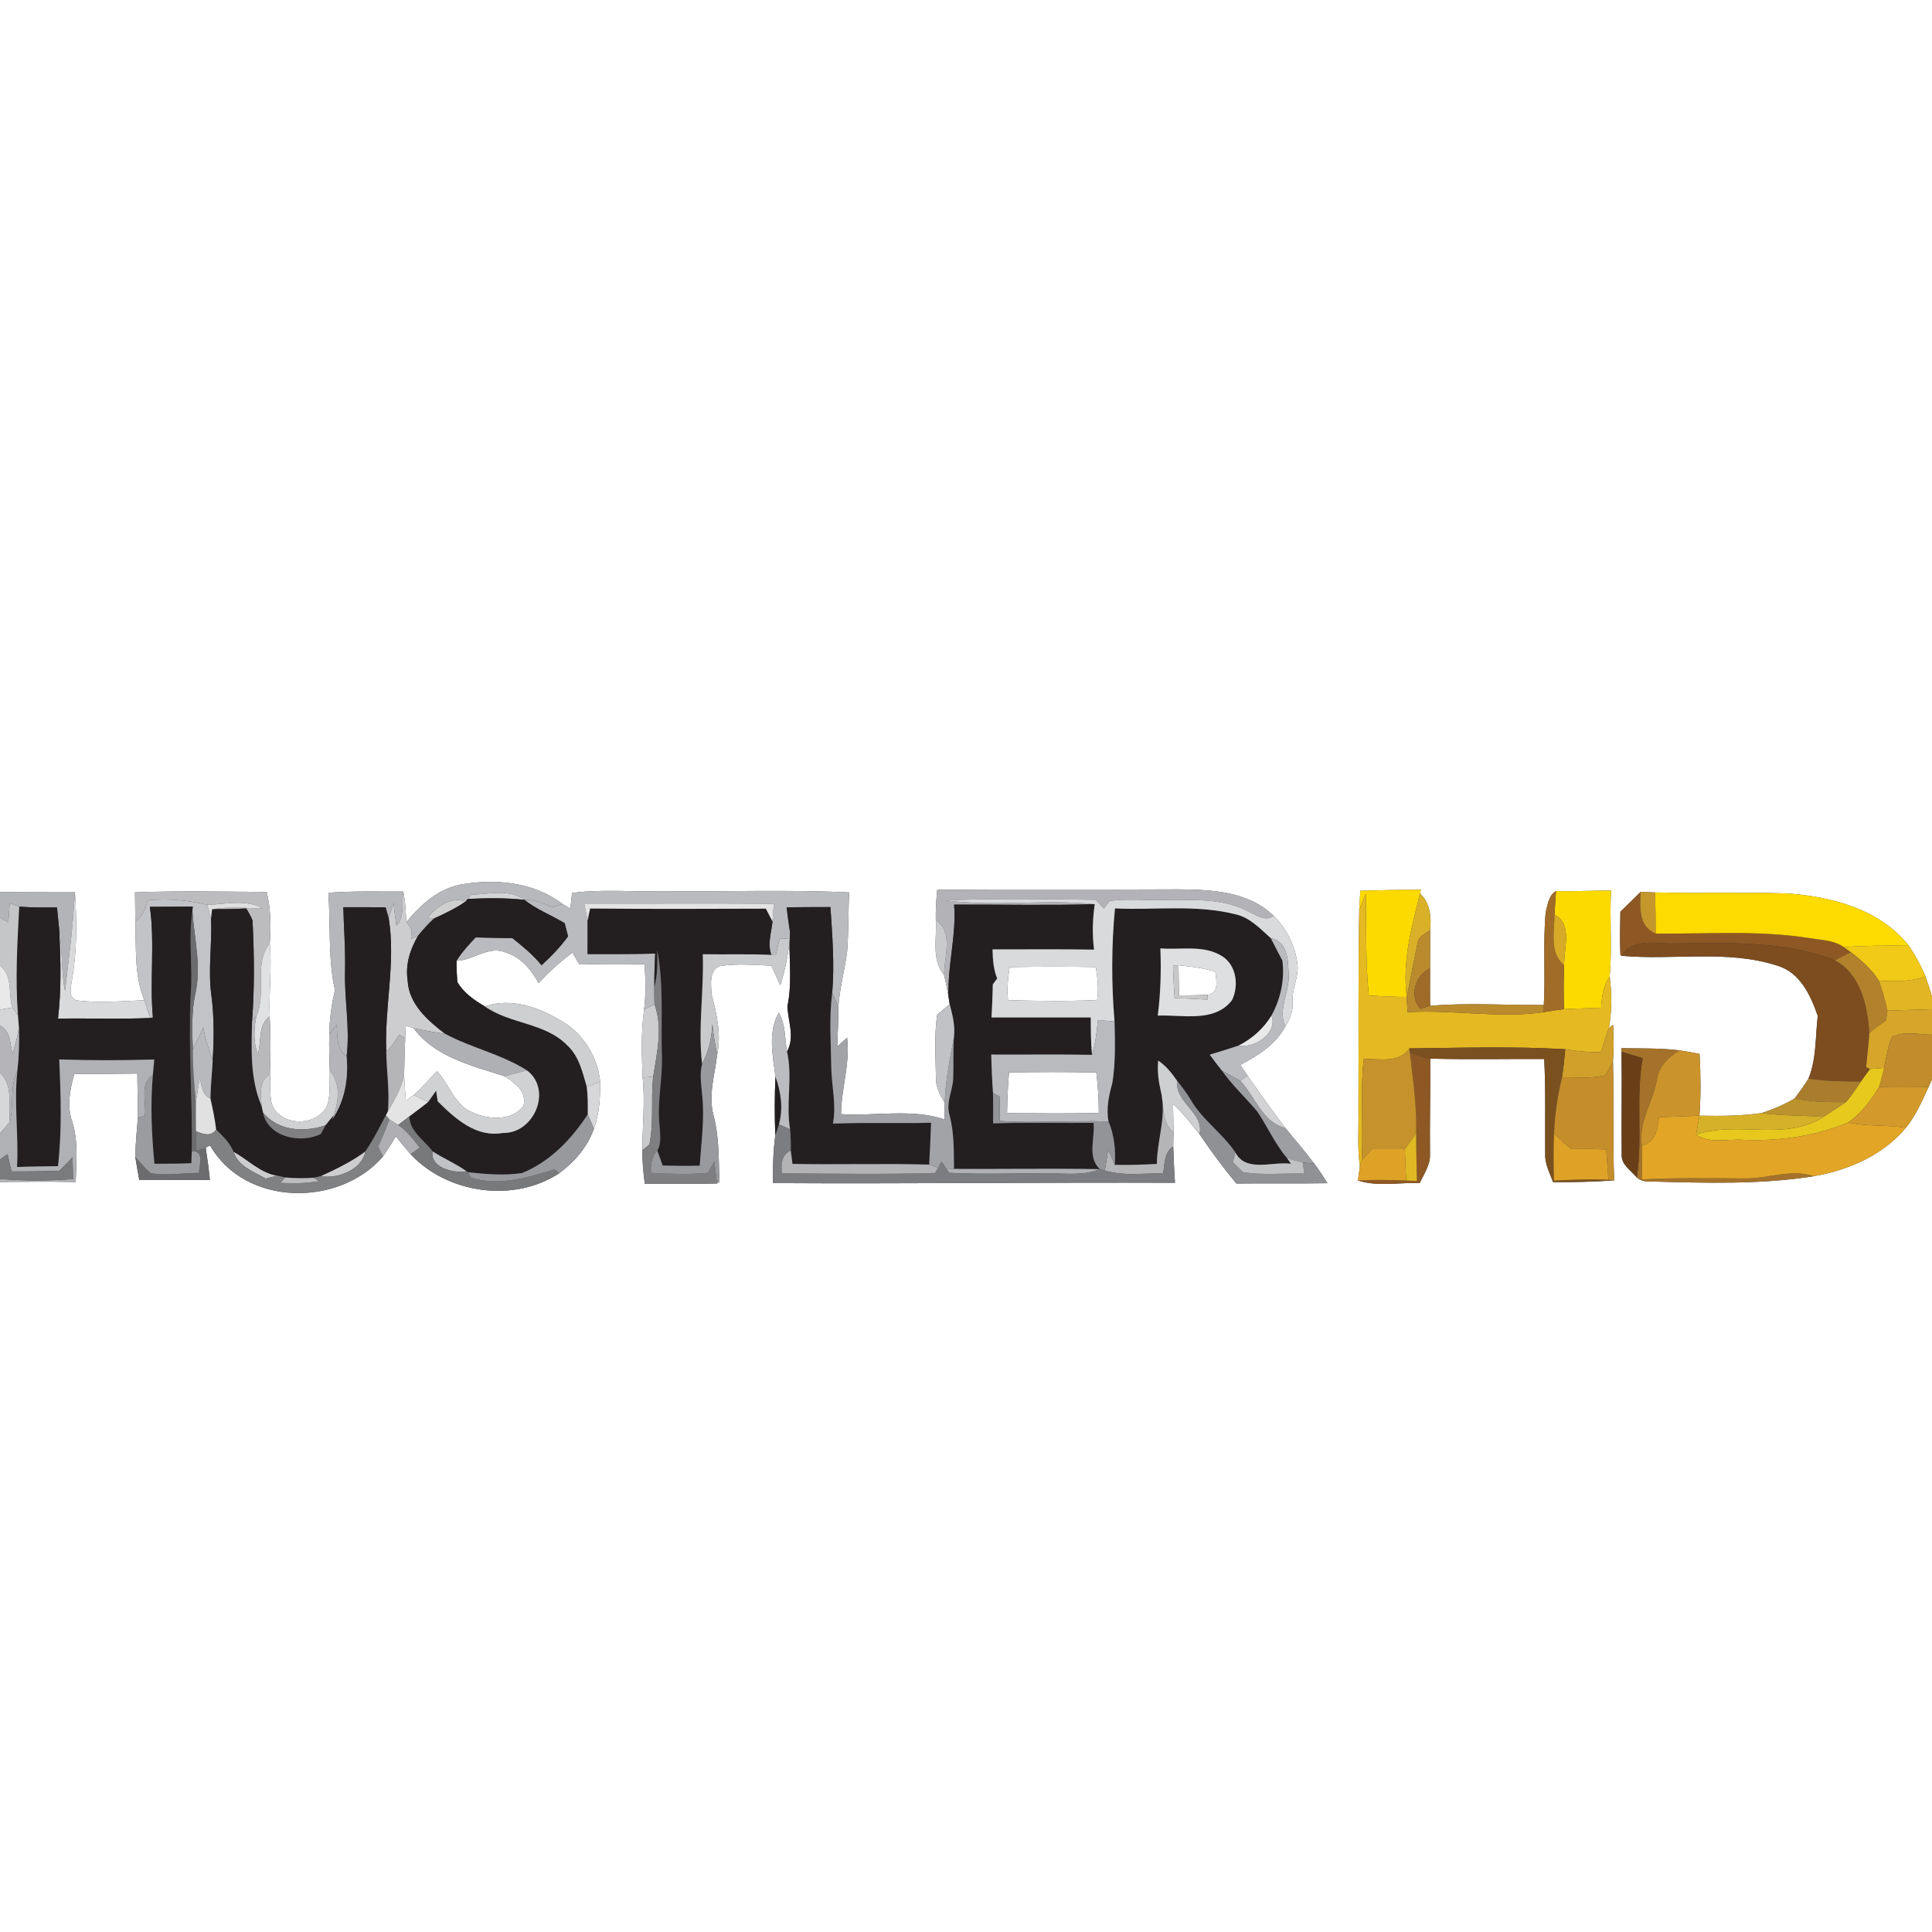 <?xml version="1.0" encoding="UTF-8" ?>
<!DOCTYPE svg PUBLIC "-//W3C//DTD SVG 1.1//EN" "http://www.w3.org/Graphics/SVG/1.1/DTD/svg11.dtd">
<svg width="400pt" height="400pt" viewBox="0 0 400 400" version="1.1" xmlns="http://www.w3.org/2000/svg">
<rect x="0" y="0" width="400" height="400" fill="#333333" stroke="none"/>
<g id="#ffffffff">
<path fill="#ffffff" opacity="1.00" d=" M 0.00 0.00 L 400.00 0.00 L 400.00 206.38 C 399.61 204.97 399.16 203.57 398.67 202.20 C 397.74 199.97 396.58 197.83 395.22 195.82 C 389.21 188.25 379.31 185.64 370.08 184.98 C 360.94 184.69 351.79 184.98 342.65 184.77 C 341.91 184.74 340.43 184.68 339.69 184.65 C 338.30 186.03 336.89 187.40 335.48 188.76 C 335.42 191.74 335.35 194.72 335.49 197.69 L 335.70 197.88 C 346.44 198.88 357.57 196.55 368.02 199.94 C 372.72 201.36 374.87 206.08 376.35 210.34 C 375.83 214.69 376.11 219.18 374.43 223.32 C 373.55 224.73 372.57 226.08 371.58 227.41 C 369.43 228.70 367.11 229.66 364.75 230.45 C 360.47 231.05 356.15 231.08 351.85 230.99 C 352.18 226.73 352.10 222.46 351.88 218.20 C 350.52 217.93 349.16 217.68 347.79 217.47 C 343.77 216.98 339.71 217.08 335.68 217.02 L 335.72 217.76 C 335.84 224.86 335.67 231.97 335.76 239.07 C 335.63 241.16 337.73 242.35 338.88 243.79 C 339.75 244.54 340.85 244.70 341.98 244.62 C 353.16 244.91 364.46 245.28 375.54 243.52 C 382.72 242.26 389.84 239.20 394.59 233.49 C 396.65 230.98 397.92 227.96 399.29 225.05 C 399.47 224.66 399.82 223.86 400.00 223.47 L 400.00 400.00 L 0.00 400.00 L 0.00 244.71 C 5.23 244.65 10.45 244.62 15.68 244.72 C 15.77 240.55 16.24 236.26 14.95 232.22 C 13.81 228.99 14.47 225.56 15.38 222.37 C 19.73 222.34 24.08 222.34 28.43 222.27 C 28.44 225.30 28.57 228.34 28.55 231.38 C 28.31 234.08 28.06 236.79 28.01 239.51 C 28.25 241.12 28.55 242.71 28.83 244.32 C 33.70 244.30 38.58 244.33 43.45 244.30 C 43.24 242.05 42.93 239.82 42.58 237.60 L 43.50 237.16 C 50.69 249.80 70.21 249.98 79.28 239.45 C 80.23 238.09 81.09 236.68 81.97 235.29 C 82.96 236.51 83.94 237.76 84.99 238.94 C 92.61 247.16 106.40 249.09 115.81 242.89 C 118.98 240.55 121.64 237.45 122.96 233.70 C 124.09 230.58 124.29 227.24 124.26 223.96 C 123.75 218.91 120.84 214.12 116.45 211.52 C 111.75 208.60 105.87 206.47 100.38 208.36 C 98.18 207.07 96.00 205.57 94.69 203.32 C 94.57 201.86 94.51 200.39 94.51 198.93 C 98.05 198.83 101.22 195.66 104.77 197.23 C 107.87 198.18 110.01 200.78 111.50 203.53 C 113.67 201.24 115.97 199.09 118.51 197.23 C 119.00 198.05 119.49 198.87 119.98 199.69 C 124.47 199.55 128.96 199.56 133.45 199.64 C 133.66 202.75 133.74 205.88 133.36 208.98 C 132.70 213.65 132.86 218.39 133.05 223.09 C 133.58 228.11 133.00 233.14 132.99 238.17 C 132.97 240.50 133.21 242.82 133.50 245.13 C 138.48 244.98 143.47 245.21 148.46 245.02 L 148.95 244.70 C 148.77 240.07 148.93 235.36 147.71 230.86 C 146.61 226.69 148.02 222.47 148.48 218.32 C 149.36 214.12 148.39 209.96 147.33 205.91 C 147.22 203.95 146.72 200.90 149.03 200.02 C 152.56 199.45 156.16 199.79 159.71 199.93 C 160.32 201.29 160.93 202.65 161.55 204.00 C 162.47 201.07 163.12 198.06 163.45 195.01 C 163.44 199.42 163.96 203.88 163.04 208.25 C 163.10 211.41 164.65 214.67 162.94 217.71 C 162.46 215.02 162.68 212.11 161.25 209.67 C 158.94 213.62 159.99 218.61 160.55 222.93 C 160.36 226.97 160.36 231.02 160.52 235.06 C 160.08 238.34 159.99 241.65 160.01 244.95 C 187.76 245.11 215.52 244.77 243.27 244.88 C 243.09 242.37 243.00 239.86 242.90 237.35 C 242.93 236.37 242.95 235.39 242.96 234.41 C 242.96 232.45 242.89 230.50 242.86 228.56 C 244.95 230.40 246.57 232.67 248.34 234.81 C 250.71 238.34 253.26 241.76 255.98 245.04 C 262.26 244.96 268.55 245.07 274.84 244.97 C 273.96 243.60 273.10 242.22 272.12 240.94 C 270.19 238.40 268.11 235.98 266.09 233.52 C 263.42 229.98 260.83 226.38 258.31 222.73 C 257.80 221.97 257.29 221.22 256.78 220.47 C 260.43 218.56 264.11 216.28 266.10 212.52 C 267.16 210.92 267.79 209.08 267.63 207.15 C 267.46 204.51 269.04 202.07 268.59 199.43 C 268.13 195.71 266.34 192.25 263.69 189.62 C 258.48 184.51 250.81 184.19 243.95 184.13 C 227.32 184.24 210.67 184.05 194.04 184.24 C 193.84 186.34 193.69 188.45 193.75 190.57 C 194.01 194.32 192.78 198.71 195.47 201.84 C 195.83 203.35 196.14 204.88 196.39 206.42 C 196.45 206.80 196.57 207.55 196.63 207.92 C 195.98 208.46 194.69 209.52 194.04 210.05 C 193.40 214.36 193.70 218.75 193.78 223.10 C 193.71 225.03 194.63 226.74 195.60 228.34 C 195.58 229.48 195.57 230.62 195.58 231.77 C 188.70 229.47 181.25 231.13 174.12 230.67 C 174.17 225.36 176.04 220.20 175.38 214.86 C 174.87 215.31 173.85 216.21 173.34 216.66 C 173.47 213.92 173.56 211.17 173.57 208.42 C 173.85 204.58 174.88 200.85 175.38 197.05 C 175.72 192.96 175.60 188.86 175.81 184.77 C 162.89 184.15 149.93 184.66 137.00 184.50 C 130.81 184.69 124.58 184.05 118.43 184.88 C 118.35 185.69 118.18 187.30 118.10 188.11 C 117.70 187.87 116.89 187.40 116.48 187.16 C 110.48 182.60 102.48 181.84 95.27 183.16 C 90.65 184.09 87.02 187.36 84.14 190.92 C 83.97 188.80 83.97 186.66 83.47 184.59 C 78.31 184.61 73.13 184.45 67.98 184.84 C 68.48 191.56 67.87 198.40 69.35 205.02 C 68.63 208.00 68.22 211.05 68.18 214.12 C 68.10 216.61 68.18 219.11 68.27 221.61 C 68.22 224.00 68.43 226.46 67.79 228.80 C 66.14 232.40 61.10 233.15 58.06 230.95 C 55.19 229.14 56.23 225.25 55.88 222.43 C 56.05 218.43 56.06 214.42 55.84 210.42 C 55.65 205.39 56.32 200.36 55.85 195.33 C 56.14 191.76 56.06 188.15 55.21 184.67 C 46.12 184.61 37.03 184.41 27.95 184.75 C 27.96 186.73 27.99 188.72 28.02 190.71 C 28.22 196.18 27.76 201.91 29.88 207.09 C 25.23 207.27 20.55 207.69 15.91 207.13 C 13.99 206.50 14.71 204.46 14.87 203.00 C 15.95 196.95 15.94 190.75 15.50 184.64 C 10.33 184.65 5.17 184.63 0.00 184.70 L 0.00 0.00 M 281.64 184.42 C 281.56 185.73 281.49 187.04 281.42 188.36 C 281.15 202.23 281.33 216.13 281.25 230.01 C 281.33 233.82 280.99 237.65 281.55 241.44 C 281.45 242.18 281.25 243.67 281.15 244.41 C 285.21 245.74 289.71 244.78 293.94 244.94 C 294.82 243.02 296.17 241.16 296.06 238.95 C 295.98 232.36 296.18 225.77 296.11 219.18 C 303.97 219.38 311.84 219.22 319.71 219.25 C 320.06 225.82 319.85 232.40 319.92 238.97 C 319.84 241.02 320.86 242.86 321.54 244.74 C 325.75 244.79 329.99 244.68 334.20 244.37 C 333.88 236.13 334.15 227.88 333.95 219.63 C 334.18 217.15 334.05 214.65 333.98 212.16 L 333.11 212.83 C 333.73 209.31 333.71 205.67 333.27 202.13 C 333.81 196.27 333.21 190.29 333.56 184.38 C 329.75 184.36 325.96 184.60 322.16 184.48 C 320.64 185.34 320.42 187.33 320.02 188.87 C 319.43 195.25 319.99 201.68 319.63 208.07 C 311.79 208.14 303.87 207.56 296.09 208.25 C 296.05 205.66 296.09 203.07 296.08 200.49 C 296.12 197.84 296.10 195.20 296.09 192.55 C 296.37 189.83 296.10 186.97 294.01 184.99 C 294.05 184.79 294.13 184.41 294.18 184.22 C 289.99 184.22 285.81 184.29 281.64 184.42 Z" />
<path fill="#ffffff" opacity="1.00" d=" M 209.04 200.23 C 214.99 200.12 220.94 200.11 226.88 200.22 C 227.25 202.47 227.51 204.77 227.15 207.05 C 221.00 207.32 214.84 207.25 208.69 207.07 C 208.46 204.78 208.66 202.49 209.04 200.23 Z" />
<path fill="#ffffff" opacity="1.00" d=" M 244.00 199.85 C 246.04 200.08 248.09 200.26 250.09 200.77 L 250.58 200.90 L 251.62 201.16 C 251.83 202.87 252.47 205.68 250.02 205.96 C 248.05 206.07 246.07 206.07 244.09 206.09 C 244.06 204.01 244.03 201.93 244.00 199.85 Z" />
<path fill="#ffffff" opacity="1.00" d=" M 84.01 212.38 C 84.42 212.50 85.23 212.75 85.64 212.88 C 90.06 218.89 97.73 220.62 104.44 222.82 C 106.61 224.15 109.23 226.07 108.35 229.04 C 105.89 232.13 101.13 231.84 97.84 230.32 C 94.08 228.83 93.05 224.52 90.47 221.77 C 88.89 223.45 87.36 225.17 85.66 226.72 C 85.25 227.02 84.44 227.62 84.03 227.92 C 83.89 226.20 83.75 224.49 83.67 222.77 C 83.70 220.16 83.77 217.56 83.89 214.95 C 83.92 214.31 83.98 213.02 84.01 212.38 Z" />
<path fill="#ffffff" opacity="1.00" d=" M 208.91 222.03 C 214.94 221.95 220.97 221.90 226.99 222.06 C 227.33 224.83 227.49 227.62 227.50 230.42 C 221.16 230.59 214.83 230.50 208.50 230.47 C 208.54 227.65 208.66 224.83 208.91 222.03 Z" />
</g>
<g id="#b7b8bbff">
<path fill="#b7b8bb" opacity="1.00" d=" M 95.27 183.16 C 102.48 181.84 110.48 182.60 116.48 187.16 C 115.92 187.33 114.80 187.67 114.24 187.85 C 112.47 186.91 110.57 186.24 108.55 186.30 L 108.54 186.30 C 105.42 183.96 101.16 185.14 97.55 185.25 L 96.86 186.11 C 96.75 186.24 96.53 186.51 96.42 186.64 C 93.33 185.51 90.37 187.78 88.46 190.03 L 89.92 190.13 C 88.68 191.21 87.60 192.46 86.56 193.73 C 86.19 193.91 85.46 194.25 85.09 194.43 C 85.12 193.94 85.19 192.97 85.23 192.49 C 84.96 192.10 84.41 191.31 84.14 190.92 C 87.02 187.36 90.65 184.09 95.27 183.16 Z" />
</g>
<g id="#b3b3b7ff">
<path fill="#b3b3b7" opacity="1.00" d=" M 194.04 184.24 C 210.67 184.05 227.32 184.24 243.95 184.13 C 250.81 184.19 258.48 184.51 263.69 189.62 C 261.88 190.94 260.08 189.39 258.40 188.70 C 253.06 185.87 246.81 186.38 240.97 186.33 C 237.24 186.47 233.47 186.02 229.77 186.54 C 229.46 186.94 228.84 187.73 228.53 188.12 C 227.97 187.51 227.42 186.90 226.87 186.29 C 216.53 186.19 206.17 185.94 195.85 186.43 C 206.01 187.75 216.42 186.14 226.65 187.20 C 216.95 187.49 207.24 187.24 197.54 187.30 C 198.04 193.75 196.12 200.00 196.39 206.42 C 196.14 204.88 195.83 203.35 195.47 201.84 C 195.44 198.27 197.52 192.83 193.75 190.57 C 193.69 188.45 193.84 186.34 194.04 184.24 Z" />
</g>
<g id="#fcda00ff">
<path fill="#fcda00" opacity="1.00" d=" M 281.64 184.42 C 285.81 184.29 289.99 184.22 294.18 184.22 C 294.13 184.41 294.05 184.79 294.01 184.99 C 292.23 191.98 290.31 199.10 291.25 206.40 C 288.63 206.40 286.01 206.27 283.40 206.10 C 282.67 199.10 282.93 192.07 282.76 185.05 C 282.30 186.14 281.83 187.24 281.42 188.36 C 281.49 187.04 281.56 185.73 281.64 184.42 Z" />
<path fill="#fcda00" opacity="1.00" d=" M 322.16 184.48 C 325.96 184.60 329.75 184.36 333.56 184.38 C 333.21 190.29 333.81 196.27 333.27 202.13 C 331.96 204.07 331.62 206.36 331.50 208.65 C 328.94 208.74 326.37 208.79 323.82 208.94 C 323.70 205.90 323.73 202.86 323.84 199.83 C 323.76 196.47 325.65 191.25 321.83 189.39 C 321.93 187.75 322.05 186.11 322.16 184.48 Z" />
</g>
<g id="#b3b4b7ff">
<path fill="#b3b4b7" opacity="1.00" d=" M 0.00 184.70 C 5.17 184.63 10.33 184.65 15.50 184.64 C 15.16 191.51 14.27 198.33 13.46 205.16 C 12.62 201.05 12.98 196.83 12.28 192.70 C 12.12 191.09 11.96 189.47 11.80 187.87 C 9.19 187.87 6.58 187.93 3.98 187.71 C 3.49 187.54 2.50 187.19 2.00 187.02 C 1.92 188.33 1.83 189.64 1.74 190.95 C 1.31 190.72 0.44 190.26 0.00 190.03 L 0.00 184.70 Z" />
</g>
<g id="#d9dadbff">
<path fill="#d9dadb" opacity="1.00" d=" M 15.50 184.64 C 15.94 190.75 15.95 196.95 14.87 203.00 C 14.71 204.46 13.99 206.50 15.91 207.13 C 20.55 207.69 25.23 207.27 29.88 207.09 C 30.30 208.30 30.71 209.53 31.11 210.76 C 24.75 211.06 18.38 210.78 12.01 210.90 C 12.72 204.85 12.56 198.77 12.28 192.70 C 12.98 196.83 12.62 201.05 13.46 205.16 C 14.27 198.33 15.16 191.51 15.50 184.64 Z" />
</g>
<g id="#bcbcbfff">
<path fill="#bcbcbf" opacity="1.00" d=" M 27.95 184.75 C 37.03 184.41 46.12 184.61 55.21 184.67 C 56.06 188.15 56.14 191.76 55.85 195.33 C 52.43 199.56 55.26 205.65 53.05 210.46 L 52.19 211.34 C 52.72 204.41 52.63 197.47 52.28 190.53 C 51.91 189.69 51.47 188.87 50.99 188.09 C 48.63 188.24 46.27 188.21 43.91 188.25 C 47.38 187.66 50.90 188.04 54.40 188.07 C 50.91 186.11 46.70 187.23 42.91 187.34 C 38.88 186.38 34.75 185.99 30.60 186.39 C 30.10 188.03 29.57 189.75 28.02 190.71 C 27.99 188.72 27.96 186.73 27.95 184.75 Z" />
</g>
<g id="#b6b7baff">
<path fill="#b6b7ba" opacity="1.00" d=" M 67.98 184.84 C 73.13 184.45 78.31 184.61 83.47 184.59 C 83.11 186.94 83.90 189.77 82.07 191.65 C 81.84 190.09 81.64 188.52 81.46 186.96 C 81.13 188.03 80.80 189.10 80.49 190.17 C 80.32 189.59 80.00 188.43 79.83 187.85 C 76.92 187.83 74.00 187.82 71.08 187.83 C 71.19 192.21 71.54 196.59 71.44 200.97 C 71.26 206.89 72.50 212.78 71.77 218.70 C 69.56 217.19 69.88 214.50 69.71 212.17 C 69.20 212.82 68.69 213.47 68.18 214.12 C 68.22 211.05 68.63 208.00 69.35 205.02 C 67.87 198.40 68.48 191.56 67.98 184.84 Z" />
</g>
<g id="#cdcdcfff">
<path fill="#cdcdcf" opacity="1.00" d=" M 83.47 184.59 C 83.97 186.66 83.97 188.80 84.14 190.92 C 84.41 191.31 84.96 192.10 85.23 192.49 C 85.19 192.97 85.12 193.94 85.09 194.43 C 85.46 194.25 86.19 193.91 86.56 193.73 C 84.92 196.53 83.89 199.71 84.40 202.99 C 84.62 207.88 88.59 211.32 92.20 214.07 C 90.01 213.69 87.81 213.37 85.64 212.88 C 85.23 212.75 84.42 212.50 84.01 212.38 C 83.98 213.02 83.92 214.31 83.89 214.95 C 83.58 214.77 82.96 214.42 82.65 214.24 C 81.88 215.47 81.09 216.71 79.97 217.68 C 79.59 208.47 81.95 199.35 80.49 190.17 C 80.80 189.10 81.13 188.03 81.46 186.96 C 81.64 188.52 81.84 190.09 82.07 191.65 C 83.90 189.77 83.11 186.94 83.47 184.59 Z" />
<path fill="#cdcdcf" opacity="1.00" d=" M 133.36 208.98 C 133.89 208.72 134.97 208.20 135.51 207.94 C 137.29 212.84 136.00 217.98 135.23 222.93 C 134.68 222.97 133.60 223.05 133.05 223.09 C 132.86 218.39 132.70 213.65 133.36 208.98 Z" />
<path fill="#cdcdcf" opacity="1.00" d=" M 48.34 238.44 C 51.38 240.09 53.87 242.84 57.42 243.41 C 56.81 243.56 55.59 243.86 54.97 244.01 C 52.50 242.53 49.28 241.48 48.34 238.44 Z" />
<path fill="#cdcdcf" opacity="1.00" d=" M 66.34 243.52 C 69.56 242.03 72.81 240.50 75.66 238.35 C 74.94 242.23 69.91 244.12 66.34 243.52 Z" />
</g>
<g id="#d3d4d6ff">
<path fill="#d3d4d6" opacity="1.00" d=" M 97.55 185.25 C 101.16 185.14 105.42 183.96 108.54 186.30 C 104.67 185.86 100.76 185.95 96.86 186.11 L 97.55 185.25 Z" />
</g>
<g id="#babbbeff">
<path fill="#babbbe" opacity="1.00" d=" M 118.43 184.88 C 124.58 184.05 130.81 184.69 137.00 184.50 C 149.93 184.66 162.89 184.15 175.81 184.77 C 175.60 188.86 175.72 192.96 175.38 197.05 C 174.88 200.85 173.85 204.58 173.57 208.42 C 173.25 207.71 172.62 206.27 172.30 205.55 C 172.79 199.64 172.33 193.71 171.93 187.80 C 168.91 187.81 165.89 187.81 162.88 187.85 C 163.05 189.59 163.30 191.33 163.58 193.07 C 163.56 193.36 163.52 193.95 163.51 194.25 C 162.98 194.28 161.94 194.35 161.41 194.39 C 161.13 195.51 160.87 196.64 160.62 197.77 L 159.70 197.70 C 158.86 195.44 159.70 193.08 159.94 190.79 C 160.01 189.88 160.15 188.04 160.21 187.12 C 147.13 187.02 134.04 187.11 120.96 187.08 C 121.13 187.94 121.49 189.68 121.66 190.55 C 121.67 192.87 121.67 195.20 121.65 197.53 C 126.32 197.51 130.98 197.56 135.65 197.43 C 135.53 199.73 135.45 202.03 135.47 204.34 C 135.44 205.53 135.47 206.74 135.51 207.94 C 134.97 208.20 133.89 208.72 133.36 208.98 C 133.74 205.88 133.66 202.75 133.45 199.64 C 128.96 199.56 124.47 199.55 119.98 199.69 C 119.49 198.87 119.00 198.05 118.51 197.23 C 115.97 199.09 113.67 201.24 111.50 203.53 C 110.01 200.78 107.87 198.18 104.77 197.23 C 101.22 195.66 98.05 198.83 94.51 198.93 C 95.62 197.14 97.04 195.59 98.48 194.08 C 101.02 194.16 103.56 194.18 106.09 194.23 C 108.24 195.94 110.38 197.70 112.12 199.84 C 114.13 198.01 116.01 196.06 117.61 193.86 C 117.37 192.95 117.14 192.04 116.91 191.13 C 114.14 189.48 111.10 188.29 108.55 186.30 C 110.57 186.24 112.47 186.91 114.24 187.85 C 114.80 187.67 115.92 187.33 116.48 187.16 C 116.89 187.40 117.70 187.87 118.10 188.11 C 118.18 187.30 118.35 185.69 118.43 184.88 Z" />
</g>
<g id="#e5b921ff">
<path fill="#e5b921" opacity="1.00" d=" M 281.42 188.36 C 281.83 187.24 282.30 186.14 282.76 185.05 C 282.93 192.07 282.67 199.10 283.40 206.10 C 286.01 206.27 288.63 206.40 291.25 206.40 C 291.29 207.45 291.35 208.51 291.43 209.56 C 300.77 209.00 310.15 210.87 319.45 209.58 C 320.90 209.33 322.35 209.09 323.82 208.94 C 326.37 208.79 328.94 208.74 331.50 208.65 C 331.62 206.36 331.96 204.07 333.27 202.13 C 333.71 205.67 333.73 209.31 333.11 212.83 C 332.52 214.48 331.98 216.14 331.46 217.82 C 328.97 217.88 326.51 217.66 324.07 217.23 C 313.34 216.60 302.55 216.95 291.80 217.06 C 289.67 220.24 285.59 219.13 282.34 219.29 C 281.58 226.25 282.33 233.26 281.91 240.23 L 281.55 241.44 C 280.99 237.65 281.33 233.82 281.25 230.01 C 281.33 216.13 281.15 202.23 281.42 188.36 Z" />
</g>
<g id="#a16c28ff">
<path fill="#a16c28" opacity="1.00" d=" M 320.02 188.87 C 320.42 187.33 320.64 185.34 322.16 184.48 C 322.05 186.11 321.93 187.75 321.83 189.39 C 321.85 192.87 320.71 197.30 323.84 199.83 C 323.73 202.86 323.70 205.90 323.82 208.94 C 322.35 209.09 320.90 209.33 319.45 209.58 L 319.63 208.07 C 319.99 201.68 319.43 195.25 320.02 188.87 Z" />
</g>
<g id="#8e5824ff">
<path fill="#8e5824" opacity="1.00" d=" M 335.48 188.76 C 336.89 187.40 338.30 186.03 339.69 184.65 C 339.50 187.80 339.23 191.87 342.78 193.29 C 353.42 193.39 364.15 192.55 374.72 194.24 C 377.11 194.63 379.71 194.64 381.76 196.11 C 382.12 196.37 382.84 196.89 383.20 197.15 C 382.09 197.70 380.99 198.26 379.89 198.81 C 369.42 194.72 358.05 195.25 347.04 195.33 C 343.15 195.54 338.22 193.94 335.70 197.88 L 335.49 197.69 C 335.35 194.72 335.42 191.74 335.48 188.76 Z" />
<path fill="#8e5824" opacity="1.00" d=" M 291.92 217.96 C 293.30 218.43 294.70 218.83 296.11 219.18 C 296.18 225.77 295.98 232.36 296.06 238.95 C 296.17 241.16 294.82 243.02 293.94 244.94 C 289.71 244.78 285.21 245.74 281.15 244.41 C 284.47 244.23 287.80 244.28 291.12 244.42 C 291.68 244.44 292.80 244.49 293.36 244.51 C 293.28 241.22 293.20 237.94 293.22 234.65 C 293.38 229.05 292.53 223.51 291.92 217.96 Z" />
</g>
<g id="#c4972cff">
<path fill="#c4972c" opacity="1.00" d=" M 339.69 184.65 C 340.43 184.68 341.91 184.74 342.65 184.77 C 342.75 187.61 342.81 190.45 342.78 193.29 C 339.23 191.87 339.50 187.80 339.69 184.65 Z" />
</g>
<g id="#fdda00ff">
<path fill="#fdda00" opacity="1.00" d=" M 342.65 184.77 C 351.79 184.98 360.94 184.69 370.08 184.98 C 379.31 185.64 389.21 188.25 395.22 195.82 C 390.73 195.73 386.23 195.76 381.76 196.11 C 379.71 194.64 377.11 194.63 374.72 194.24 C 364.15 192.55 353.42 193.39 342.78 193.29 C 342.81 190.45 342.75 187.61 342.65 184.77 Z" />
</g>
<g id="#c2c3c6ff">
<path fill="#c2c3c6" opacity="1.00" d=" M 30.60 186.39 C 34.75 185.99 38.88 186.38 42.91 187.34 C 43.18 188.30 43.44 189.25 43.69 190.21 C 43.95 195.48 43.03 200.76 43.76 206.01 C 44.35 210.48 44.31 215.01 44.04 219.50 C 43.17 217.33 42.49 215.08 42.10 212.77 C 41.37 214.28 40.62 215.79 39.92 217.32 C 39.78 213.40 39.62 209.43 40.47 205.57 C 41.71 199.96 40.22 194.29 39.83 188.68 L 39.90 187.71 C 36.94 187.73 33.98 187.73 31.03 187.75 C 32.10 195.35 30.95 203.03 31.66 210.66 L 31.11 210.76 C 30.71 209.53 30.30 208.30 29.88 207.09 C 27.76 201.91 28.22 196.18 28.02 190.71 C 29.57 189.75 30.10 188.03 30.60 186.39 Z" />
</g>
<g id="#cfcfd0ff">
<path fill="#cfcfd0" opacity="1.00" d=" M 88.46 190.03 C 90.37 187.78 93.33 185.51 96.42 186.64 C 94.39 188.04 92.16 189.12 89.92 190.13 L 88.46 190.03 Z" />
</g>
<g id="#231f20ff">
<path fill="#231f20" opacity="1.00" d=" M 96.86 186.11 C 100.76 185.95 104.67 185.86 108.54 186.30 L 108.55 186.30 C 111.10 188.29 114.14 189.48 116.91 191.13 C 117.14 192.04 117.37 192.95 117.61 193.86 C 116.01 196.06 114.13 198.01 112.12 199.84 C 110.38 197.70 108.24 195.94 106.09 194.23 C 103.56 194.18 101.02 194.16 98.48 194.08 C 97.04 195.59 95.62 197.14 94.51 198.93 C 94.51 200.39 94.57 201.86 94.69 203.32 C 96.00 205.57 98.18 207.07 100.38 208.36 C 105.59 212.07 112.96 211.72 117.51 216.50 C 119.89 218.72 120.60 221.99 121.48 224.99 C 121.72 226.88 121.70 228.80 121.69 230.71 C 118.30 235.89 113.90 240.50 108.08 242.87 C 104.37 243.43 100.61 243.09 96.90 242.70 C 96.83 242.65 96.68 242.55 96.61 242.50 C 94.38 240.93 91.86 239.84 89.56 238.38 C 87.85 236.08 84.84 234.26 84.74 231.15 C 86.03 230.14 87.37 229.20 88.63 228.17 C 89.18 227.38 89.74 226.59 90.30 225.81 C 90.38 226.36 90.54 227.46 90.61 228.01 C 94.22 231.59 98.56 235.57 104.12 234.57 C 110.55 234.74 114.46 225.67 109.10 221.61 C 103.85 218.27 97.66 216.98 92.20 214.07 C 88.59 211.32 84.62 207.88 84.40 202.99 C 83.89 199.71 84.92 196.53 86.56 193.73 C 87.60 192.46 88.68 191.21 89.92 190.13 C 92.16 189.12 94.39 188.04 96.42 186.64 C 96.53 186.51 96.75 186.24 96.86 186.11 Z" />
<path fill="#231f20" opacity="1.00" d=" M 3.98 187.71 C 6.58 187.93 9.19 187.87 11.80 187.87 C 11.96 189.47 12.12 191.09 12.28 192.70 C 12.56 198.77 12.72 204.85 12.01 210.90 C 18.38 210.78 24.75 211.06 31.11 210.76 L 31.66 210.66 C 30.95 203.03 32.10 195.35 31.03 187.75 C 33.98 187.73 36.94 187.73 39.90 187.71 L 39.83 188.68 C 38.95 194.42 39.96 200.21 39.47 205.97 C 38.97 216.76 39.87 227.52 39.70 238.31 C 39.68 238.94 39.64 240.20 39.62 240.83 C 37.07 240.95 34.52 240.94 31.97 240.94 C 31.39 234.85 31.12 228.71 31.64 222.61 C 31.74 221.52 31.84 220.44 31.94 219.36 C 25.38 219.55 18.82 219.56 12.26 219.35 C 12.60 226.72 12.83 234.09 12.01 241.44 C 9.18 241.49 6.35 241.50 3.53 241.61 C 3.88 234.96 2.86 228.31 3.60 221.67 C 3.93 218.74 4.03 215.79 3.93 212.84 C 3.87 212.19 3.77 210.89 3.72 210.23 C 3.14 202.73 3.59 195.21 3.98 187.71 Z" />
<path fill="#231f20" opacity="1.00" d=" M 71.08 187.83 C 74.00 187.82 76.92 187.83 79.83 187.85 C 80.00 188.43 80.32 189.59 80.49 190.17 C 81.95 199.35 79.59 208.47 79.97 217.68 C 80.02 221.83 80.71 225.97 80.30 230.13 L 79.89 230.90 C 78.55 233.43 77.29 236.00 75.66 238.35 C 72.81 240.50 69.56 242.03 66.34 243.52 C 65.99 243.60 65.28 243.76 64.92 243.84 C 62.96 243.98 60.99 243.96 59.03 243.78 C 58.63 243.69 57.82 243.50 57.42 243.41 C 53.87 242.84 51.38 240.09 48.34 238.44 C 47.59 236.60 46.14 235.22 44.75 233.87 C 44.50 231.70 44.03 229.56 43.57 227.43 C 43.60 224.78 43.92 222.15 44.04 219.50 C 44.31 215.01 44.35 210.48 43.76 206.01 C 43.03 200.76 43.95 195.48 43.69 190.21 L 43.91 188.25 C 46.27 188.21 48.63 188.24 50.99 188.09 C 51.47 188.87 51.91 189.69 52.28 190.53 C 52.63 197.47 52.72 204.41 52.19 211.34 C 52.05 217.24 51.76 223.43 54.15 228.97 C 54.23 229.32 54.39 230.02 54.47 230.37 C 55.45 235.45 62.27 236.86 66.42 234.78 C 66.66 234.33 67.14 233.43 67.39 232.98 C 67.96 232.28 68.53 231.57 69.09 230.87 L 68.79 231.78 C 71.43 227.88 72.16 223.32 71.77 218.70 C 72.50 212.78 71.26 206.89 71.44 200.97 C 71.54 196.59 71.19 192.21 71.08 187.83 Z" />
<path fill="#231f20" opacity="1.00" d=" M 122.18 188.10 C 134.31 188.21 146.44 188.18 158.57 188.13 C 158.91 188.79 159.60 190.13 159.94 190.79 C 159.70 193.08 158.86 195.44 159.70 197.70 C 154.97 197.47 150.23 197.65 145.50 197.56 C 145.77 205.15 144.47 212.71 145.36 220.27 C 144.78 222.51 145.23 224.81 145.41 227.07 C 145.87 231.83 145.18 236.59 144.87 241.34 C 142.31 241.42 139.76 241.38 137.20 241.31 C 136.93 240.54 136.38 239.00 136.10 238.23 C 137.02 236.61 136.63 234.71 136.55 232.96 C 136.00 227.98 137.30 223.04 137.02 218.06 C 136.84 210.96 137.42 203.72 136.07 196.72 C 136.10 199.27 136.17 201.85 135.47 204.34 C 135.45 202.03 135.53 199.73 135.65 197.43 C 130.98 197.56 126.32 197.51 121.65 197.53 C 121.67 195.20 121.67 192.87 121.66 190.55 C 121.79 189.94 122.05 188.71 122.18 188.10 Z" />
<path fill="#231f20" opacity="1.00" d=" M 162.88 187.85 C 165.89 187.81 168.91 187.81 171.93 187.80 C 172.33 193.71 172.79 199.64 172.30 205.55 C 171.63 210.67 172.03 215.84 172.10 220.98 C 172.18 224.87 173.19 228.75 172.45 232.63 C 179.22 232.37 185.99 232.63 192.77 232.45 C 192.66 235.34 192.54 238.23 192.38 241.12 C 182.95 240.84 173.51 241.16 164.07 240.97 C 163.98 240.28 163.81 238.89 163.72 238.20 C 163.77 236.73 163.70 235.27 163.58 233.81 C 162.67 228.46 164.16 223.03 162.94 217.71 C 164.65 214.67 163.10 211.41 163.04 208.25 C 163.96 203.88 163.44 199.42 163.45 195.01 L 163.51 194.25 C 163.52 193.95 163.56 193.36 163.58 193.07 C 163.30 191.33 163.05 189.59 162.88 187.85 Z" />
<path fill="#231f20" opacity="1.00" d=" M 197.54 187.30 C 207.24 187.24 216.95 187.49 226.65 187.20 C 226.20 190.32 226.10 193.48 226.51 196.61 C 219.50 196.49 212.49 196.57 205.49 196.56 C 205.54 198.60 205.67 200.66 206.45 202.58 C 206.23 202.88 205.77 203.50 205.55 203.80 C 205.50 206.09 205.41 208.37 205.28 210.66 C 212.13 210.64 218.98 210.66 225.83 210.66 C 225.82 213.23 225.86 215.81 226.08 218.39 C 219.13 218.26 212.17 218.37 205.22 218.33 C 205.28 220.98 205.39 223.63 205.59 226.28 C 205.64 228.38 205.63 230.48 205.60 232.58 C 212.54 232.37 219.47 232.53 226.41 232.48 C 226.76 235.68 225.01 239.50 227.71 242.06 C 217.65 241.89 207.58 242.06 197.51 242.01 C 197.49 238.29 197.55 234.54 196.61 230.92 C 195.75 228.26 197.35 225.70 197.36 223.04 C 197.44 220.29 197.31 217.53 197.50 214.78 C 197.81 212.45 197.21 210.16 196.63 207.92 C 196.57 207.55 196.45 206.80 196.39 206.42 C 196.12 200.00 198.04 193.75 197.54 187.30 Z" />
<path fill="#231f20" opacity="1.00" d=" M 230.84 188.08 C 239.13 188.47 247.60 187.23 255.75 189.29 C 258.76 189.93 260.90 192.28 263.11 194.25 C 263.90 195.79 264.68 197.34 265.50 198.87 C 266.01 202.84 265.15 206.77 263.24 210.27 C 261.60 212.96 259.21 215.07 256.40 216.49 C 254.43 217.16 252.43 217.74 250.45 218.36 C 251.28 219.46 252.09 220.57 252.97 221.65 C 255.12 224.67 257.83 227.21 260.23 230.03 C 262.40 233.19 263.93 236.76 266.41 239.71 L 267.28 240.94 C 263.49 240.41 257.97 242.82 255.77 238.60 C 253.04 234.54 248.78 231.76 246.39 227.47 C 245.60 226.16 244.66 224.96 243.71 223.77 C 242.62 222.18 241.40 220.66 239.79 219.58 C 239.57 221.69 239.85 223.78 240.31 225.83 C 241.63 230.93 239.56 235.90 239.51 240.98 C 236.61 241.13 233.71 241.24 230.80 241.17 C 231.03 238.10 230.69 235.04 229.52 232.19 C 228.97 229.45 229.62 226.75 230.32 224.11 C 230.97 219.94 230.87 215.68 230.75 211.48 C 230.10 203.69 230.11 195.86 230.84 188.08 M 240.24 196.35 C 240.43 201.00 240.29 205.65 239.70 210.27 C 244.80 210.05 251.49 211.80 255.08 207.06 C 256.52 204.09 256.02 199.87 253.05 197.98 C 249.21 195.55 244.50 196.70 240.24 196.35 Z" />
<path fill="#231f20" opacity="1.00" d=" M 160.55 222.93 C 161.70 226.08 162.18 229.52 161.27 232.80 C 161.01 233.55 160.76 234.30 160.52 235.06 C 160.36 231.02 160.36 226.97 160.55 222.93 Z" />
</g>
<g id="#d9dadcff">
<path fill="#d9dadc" opacity="1.00" d=" M 195.85 186.43 C 206.17 185.94 216.53 186.19 226.87 186.29 C 227.42 186.90 227.97 187.51 228.53 188.12 C 228.84 187.73 229.46 186.94 229.77 186.54 C 233.47 186.02 237.24 186.47 240.97 186.33 C 246.81 186.38 253.06 185.87 258.40 188.70 C 260.08 189.39 261.88 190.94 263.69 189.62 C 266.34 192.25 268.13 195.71 268.59 199.43 C 269.04 202.07 267.46 204.51 267.63 207.15 C 267.79 209.08 267.16 210.92 266.10 212.52 C 264.52 209.04 266.91 205.55 266.81 202.00 C 266.67 199.05 266.76 194.95 263.11 194.25 C 260.90 192.28 258.76 189.93 255.75 189.29 C 247.60 187.23 239.13 188.47 230.84 188.08 C 230.11 195.86 230.10 203.69 230.75 211.48 C 229.59 211.38 228.44 211.29 227.29 211.20 C 227.11 213.62 226.80 216.05 226.08 218.39 C 225.86 215.81 225.82 213.23 225.83 210.66 C 218.98 210.66 212.13 210.64 205.28 210.66 C 205.41 208.37 205.50 206.09 205.55 203.80 C 205.77 203.50 206.23 202.88 206.45 202.58 C 205.67 200.66 205.54 198.60 205.49 196.56 C 212.49 196.57 219.50 196.49 226.51 196.61 C 226.10 193.48 226.20 190.32 226.65 187.20 C 216.42 186.14 206.01 187.75 195.85 186.43 M 209.04 200.23 C 208.66 202.49 208.46 204.78 208.69 207.07 C 214.84 207.25 221.00 207.32 227.15 207.05 C 227.51 204.77 227.25 202.47 226.88 200.22 C 220.94 200.11 214.99 200.12 209.04 200.23 Z" />
</g>
<g id="#d8b128ff">
<path fill="#d8b128" opacity="1.00" d=" M 291.25 206.40 C 290.31 199.10 292.23 191.98 294.01 184.99 C 296.10 186.97 296.37 189.83 296.09 192.55 C 295.15 193.33 293.63 193.80 293.50 195.23 C 292.69 198.94 292.05 202.68 291.25 206.40 Z" />
</g>
<g id="#c5c6c8ff">
<path fill="#c5c6c8" opacity="1.00" d=" M 2.00 187.02 C 2.50 187.19 3.49 187.54 3.98 187.71 C 3.59 195.21 3.14 202.73 3.72 210.23 C 3.42 209.83 2.82 209.02 2.53 208.61 C 1.67 205.72 2.72 202.00 0.00 199.94 L 0.00 190.03 C 0.44 190.26 1.31 190.72 1.74 190.95 C 1.83 189.64 1.92 188.33 2.00 187.02 Z" />
</g>
<g id="#dfdfe0ff">
<path fill="#dfdfe0" opacity="1.00" d=" M 42.91 187.34 C 46.70 187.23 50.91 186.11 54.40 188.07 C 50.90 188.04 47.38 187.66 43.91 188.25 L 43.69 190.21 C 43.44 189.25 43.18 188.30 42.91 187.34 Z" />
</g>
<g id="#e5e4e5ff">
<path fill="#e5e4e5" opacity="1.00" d=" M 120.96 187.08 C 134.04 187.11 147.13 187.02 160.21 187.12 C 160.15 188.04 160.01 189.88 159.94 190.79 C 159.60 190.13 158.91 188.79 158.57 188.13 C 146.44 188.18 134.31 188.21 122.18 188.10 C 122.05 188.71 121.79 189.94 121.66 190.55 C 121.49 189.68 121.13 187.94 120.96 187.08 Z" />
</g>
<g id="#6c6c6eff">
<path fill="#6c6c6e" opacity="1.00" d=" M 39.47 205.97 C 39.96 200.21 38.95 194.42 39.83 188.68 C 40.22 194.29 41.71 199.96 40.47 205.57 C 39.62 209.43 39.78 213.40 39.92 217.32 C 39.88 220.97 40.22 224.60 40.55 228.22 C 40.54 230.21 40.54 232.20 40.56 234.19 C 40.59 235.56 40.63 236.94 40.68 238.33 C 41.15 238.14 42.11 237.78 42.58 237.60 C 42.93 239.82 43.24 242.05 43.45 244.30 C 38.58 244.33 33.70 244.30 28.83 244.32 C 28.55 242.71 28.25 241.12 28.01 239.51 C 29.02 240.67 30.00 241.86 31.17 242.88 C 34.48 243.45 37.87 242.83 41.21 242.84 C 41.14 241.25 42.53 238.34 39.70 238.31 C 39.87 227.52 38.97 216.76 39.47 205.97 Z" />
</g>
<g id="#d7aa27ff">
<path fill="#d7aa27" opacity="1.00" d=" M 321.83 189.39 C 325.65 191.25 323.76 196.47 323.84 199.83 C 320.71 197.30 321.85 192.87 321.83 189.39 Z" />
</g>
<g id="#c9caccff">
<path fill="#c9cacc" opacity="1.00" d=" M 193.75 190.57 C 197.52 192.83 195.44 198.27 195.47 201.84 C 192.78 198.71 194.01 194.32 193.75 190.57 Z" />
<path fill="#c9cacc" opacity="1.00" d=" M 133.05 223.09 C 133.60 223.05 134.68 222.97 135.23 222.93 C 134.72 227.59 135.40 232.34 134.46 236.95 C 134.09 237.26 133.36 237.86 132.99 238.17 C 133.00 233.14 133.58 228.11 133.05 223.09 Z" />
</g>
<g id="#b98b2dff">
<path fill="#b98b2d" opacity="1.00" d=" M 293.50 195.23 C 293.63 193.80 295.15 193.33 296.09 192.55 C 296.10 195.20 296.12 197.84 296.08 200.49 C 292.98 201.88 291.70 206.25 294.06 208.86 C 294.56 208.71 295.58 208.41 296.09 208.25 C 303.87 207.56 311.79 208.14 319.63 208.07 L 319.45 209.58 C 310.15 210.87 300.77 209.00 291.43 209.56 C 291.35 208.51 291.29 207.45 291.25 206.40 C 292.05 202.68 292.69 198.94 293.50 195.23 Z" />
</g>
<g id="#c9cacbff">
<path fill="#c9cacb" opacity="1.00" d=" M 161.41 194.39 C 161.94 194.35 162.98 194.28 163.51 194.25 L 163.45 195.01 C 163.12 198.06 162.47 201.07 161.55 204.00 C 160.93 202.65 160.32 201.29 159.71 199.93 C 156.16 199.79 152.56 199.45 149.03 200.02 C 146.72 200.90 147.22 203.95 147.33 205.91 C 148.39 209.96 149.36 214.12 148.48 218.32 C 148.06 216.23 147.67 214.13 147.50 212.00 C 147.34 214.88 146.74 217.72 145.36 220.27 C 144.47 212.71 145.77 205.15 145.50 197.56 C 150.23 197.65 154.97 197.47 159.70 197.70 L 160.62 197.77 C 160.87 196.64 161.13 195.51 161.41 194.39 Z" />
</g>
<g id="#babbbfff">
<path fill="#babbbf" opacity="1.00" d=" M 263.11 194.25 C 266.76 194.95 266.67 199.05 266.81 202.00 C 266.91 205.55 264.52 209.04 266.10 212.52 C 264.11 216.28 260.43 218.56 256.78 220.47 C 257.29 221.22 257.80 221.97 258.31 222.73 C 257.93 222.98 257.18 223.50 256.80 223.76 C 255.52 223.06 254.23 222.37 252.97 221.65 C 252.09 220.57 251.28 219.46 250.45 218.36 C 252.43 217.74 254.43 217.16 256.40 216.49 C 259.66 217.10 264.62 213.90 263.24 210.27 C 265.15 206.77 266.01 202.84 265.50 198.87 C 264.68 197.34 263.90 195.79 263.11 194.25 Z" />
</g>
<g id="#7d4c1fff">
<path fill="#7d4c1f" opacity="1.00" d=" M 335.70 197.88 C 338.22 193.94 343.15 195.54 347.04 195.33 C 358.05 195.25 369.42 194.72 379.89 198.81 C 385.26 201.73 386.67 208.26 387.02 213.87 C 386.88 216.22 386.59 218.56 386.35 220.90 L 387.16 221.34 C 386.53 222.20 385.89 223.06 385.27 223.93 C 381.65 223.91 378.02 223.86 374.43 223.32 C 376.11 219.18 375.83 214.69 376.35 210.34 C 374.87 206.08 372.72 201.36 368.02 199.94 C 357.57 196.55 346.44 198.88 335.70 197.88 Z" />
</g>
<g id="#e0e1e2ff">
<path fill="#e0e1e2" opacity="1.00" d=" M 53.05 210.46 C 55.26 205.65 52.43 199.56 55.85 195.33 C 56.32 200.36 55.65 205.39 55.84 210.42 C 53.37 212.19 54.17 215.66 53.39 218.24 C 52.39 215.74 52.58 213.05 53.05 210.46 Z" />
</g>
<g id="#f1c917ff">
<path fill="#f1c917" opacity="1.00" d=" M 381.76 196.11 C 386.23 195.76 390.73 195.73 395.22 195.82 C 396.58 197.83 397.74 199.97 398.67 202.20 C 395.56 203.27 392.26 203.23 389.02 203.05 C 387.50 200.71 385.40 198.83 383.20 197.15 C 382.84 196.89 382.12 196.37 381.76 196.11 Z" />
</g>
<g id="#7f7f82ff">
<path fill="#7f7f82" opacity="1.00" d=" M 136.07 196.72 C 137.42 203.72 136.84 210.96 137.02 218.06 C 137.30 223.04 136.00 227.98 136.55 232.96 C 136.63 234.71 137.02 236.61 136.10 238.23 C 134.79 239.52 134.70 241.26 134.78 242.98 C 138.71 242.91 142.67 243.26 146.58 242.82 C 146.91 242.24 147.57 241.08 147.90 240.51 C 148.07 242.01 148.26 243.51 148.46 245.02 C 143.47 245.21 138.48 244.98 133.50 245.13 C 133.21 242.82 132.97 240.50 132.99 238.17 C 133.36 237.86 134.09 237.26 134.46 236.95 C 135.40 232.34 134.72 227.59 135.23 222.93 C 136.00 217.98 137.29 212.84 135.51 207.94 C 135.47 206.74 135.44 205.53 135.47 204.34 C 136.17 201.85 136.10 199.27 136.07 196.72 Z" />
</g>
<g id="#dedfe1ff">
<path fill="#dedfe1" opacity="1.00" d=" M 240.24 196.35 C 244.50 196.70 249.21 195.55 253.05 197.98 C 256.02 199.87 256.52 204.09 255.08 207.06 C 251.49 211.80 244.80 210.05 239.70 210.27 C 240.29 205.65 240.43 201.00 240.24 196.35 M 242.87 199.90 C 242.92 202.16 243.03 204.41 243.19 206.67 C 245.45 206.70 247.71 206.81 249.97 206.98 L 250.02 205.96 C 252.47 205.68 251.83 202.87 251.62 201.16 L 250.58 200.90 C 250.46 200.87 250.21 200.80 250.09 200.77 C 248.09 200.26 246.04 200.08 244.00 199.85 L 242.87 199.90 Z" />
</g>
<g id="#b2812cff">
<path fill="#b2812c" opacity="1.00" d=" M 383.20 197.15 C 385.40 198.83 387.50 200.71 389.02 203.05 C 389.74 205.07 390.34 207.13 390.76 209.23 C 390.69 209.73 390.56 210.75 390.50 211.26 C 389.30 212.08 388.12 212.92 387.02 213.87 C 386.67 208.26 385.26 201.73 379.89 198.81 C 380.99 198.26 382.09 197.70 383.20 197.15 Z" />
</g>
<g id="#c9c8c8ff">
<path fill="#c9c8c8" opacity="1.00" d=" M 242.87 199.90 L 244.00 199.85 C 244.03 201.93 244.06 204.01 244.09 206.09 C 246.07 206.07 248.05 206.07 250.02 205.96 L 249.97 206.98 C 247.71 206.81 245.45 206.70 243.19 206.67 C 243.03 204.41 242.92 202.16 242.87 199.90 Z" />
</g>
<g id="#b5b4b6ff">
<path fill="#b5b4b6" opacity="1.00" d=" M 250.09 200.77 C 250.21 200.80 250.46 200.87 250.58 200.90 L 250.09 200.77 Z" />
</g>
<g id="#e9e9eaff">
<path fill="#e9e9ea" opacity="1.00" d=" M 0.00 199.94 C 2.72 202.00 1.67 205.72 2.53 208.61 C 1.89 208.71 0.63 208.92 0.00 209.02 L 0.00 199.94 Z" />
<path fill="#e9e9ea" opacity="1.00" d=" M 256.40 216.49 C 259.21 215.07 261.60 212.96 263.24 210.27 C 264.62 213.90 259.66 217.10 256.40 216.49 Z" />
</g>
<g id="#9f6b29ff">
<path fill="#9f6b29" opacity="1.00" d=" M 294.06 208.86 C 291.70 206.25 292.98 201.88 296.08 200.49 C 296.09 203.07 296.05 205.66 296.09 208.25 C 295.58 208.41 294.56 208.71 294.06 208.86 Z" />
</g>
<g id="#e2b524ff">
<path fill="#e2b524" opacity="1.00" d=" M 398.67 202.20 C 399.16 203.57 399.61 204.97 400.00 206.38 L 400.00 208.95 C 396.92 209.03 393.84 209.13 390.76 209.23 C 390.34 207.13 389.74 205.07 389.02 203.05 C 392.26 203.23 395.56 203.27 398.67 202.20 Z" />
</g>
<g id="#a2a3a7ff">
<path fill="#a2a3a7" opacity="1.00" d=" M 172.10 220.98 C 172.03 215.84 171.63 210.67 172.30 205.55 C 172.62 206.27 173.25 207.71 173.57 208.42 C 173.56 211.17 173.47 213.92 173.34 216.66 C 173.85 216.21 174.87 215.31 175.38 214.86 C 176.04 220.20 174.17 225.36 174.12 230.67 C 181.25 231.13 188.70 229.47 195.58 231.77 C 195.57 230.62 195.58 229.48 195.60 228.34 C 195.73 223.76 196.65 219.27 197.50 214.78 C 197.31 217.53 197.44 220.29 197.36 223.04 C 197.35 225.70 195.75 228.26 196.61 230.92 C 197.55 234.54 197.49 238.29 197.51 242.01 C 197.11 241.99 196.30 241.95 195.90 241.94 C 195.66 241.59 195.18 240.89 194.94 240.53 C 194.75 240.85 194.39 241.49 194.21 241.80 C 193.75 241.63 192.84 241.29 192.38 241.12 C 192.54 238.23 192.66 235.34 192.77 232.45 C 185.99 232.63 179.22 232.37 172.45 232.63 C 173.19 228.75 172.18 224.87 172.10 220.98 Z" />
</g>
<g id="#cecfd0ff">
<path fill="#cecfd0" opacity="1.00" d=" M 100.38 208.36 C 105.87 206.47 111.75 208.60 116.45 211.52 C 120.84 214.12 123.75 218.91 124.26 223.96 C 123.56 224.22 122.17 224.73 121.48 224.99 C 120.60 221.99 119.89 218.72 117.51 216.50 C 112.96 211.72 105.59 212.07 100.38 208.36 Z" />
</g>
<g id="#d3d5d6ff">
<path fill="#d3d5d6" opacity="1.00" d=" M 0.00 209.02 C 0.63 208.92 1.89 208.71 2.53 208.61 C 2.82 209.02 3.42 209.83 3.72 210.23 C 3.77 210.89 3.87 212.19 3.93 212.84 C 3.62 214.66 3.10 216.44 2.61 218.22 C 2.04 216.15 2.23 213.46 0.00 212.34 L 0.00 209.02 Z" />
</g>
<g id="#c1c2c5ff">
<path fill="#c1c2c5" opacity="1.00" d=" M 194.04 210.05 C 194.69 209.52 195.98 208.46 196.63 207.92 C 197.21 210.16 197.81 212.45 197.50 214.78 C 196.65 219.27 195.73 223.76 195.60 228.34 C 194.63 226.74 193.71 225.03 193.78 223.10 C 193.70 218.75 193.40 214.36 194.04 210.05 Z" />
<path fill="#c1c2c5" opacity="1.00" d=" M 96.61 242.50 C 93.95 242.98 88.99 241.80 89.56 238.38 C 91.86 239.84 94.38 240.93 96.61 242.50 Z" />
</g>
<g id="#d6a52aff">
<path fill="#d6a52a" opacity="1.00" d=" M 390.76 209.23 C 393.84 209.13 396.92 209.03 400.00 208.95 L 400.00 214.22 C 397.28 214.25 394.21 213.34 391.72 214.70 C 390.78 216.71 390.59 218.96 390.08 221.11 C 389.35 221.16 387.89 221.28 387.16 221.34 L 386.35 220.90 C 386.59 218.56 386.88 216.22 387.02 213.87 C 388.12 212.92 389.30 212.08 390.50 211.26 C 390.56 210.75 390.69 209.73 390.76 209.23 Z" />
</g>
<g id="#b9b9bcff">
<path fill="#b9b9bc" opacity="1.00" d=" M 52.19 211.34 L 53.05 210.46 C 52.58 213.05 52.39 215.74 53.39 218.24 C 54.17 215.66 53.37 212.19 55.84 210.42 C 56.06 214.42 56.05 218.43 55.88 222.43 C 53.49 223.81 54.03 226.65 54.15 228.97 C 51.76 223.43 52.05 217.24 52.19 211.34 Z" />
</g>
<g id="#bbbcbfff">
<path fill="#bbbcbf" opacity="1.00" d=" M 160.55 222.93 C 159.99 218.61 158.94 213.62 161.25 209.67 C 162.68 212.11 162.46 215.02 162.94 217.71 C 164.16 223.03 162.67 228.46 163.58 233.81 C 163.00 233.56 161.85 233.06 161.27 232.80 C 162.18 229.52 161.70 226.08 160.55 222.93 Z" />
</g>
<g id="#b9babeff">
<path fill="#b9babe" opacity="1.00" d=" M 227.29 211.20 C 228.44 211.29 229.59 211.38 230.75 211.48 C 230.87 215.68 230.97 219.94 230.32 224.11 C 229.62 226.75 228.97 229.45 229.52 232.19 C 222.01 231.97 214.51 232.56 207.01 232.09 C 207.01 230.40 207.02 228.70 206.93 227.01 C 206.59 226.83 205.92 226.46 205.59 226.28 C 205.39 223.63 205.28 220.98 205.22 218.33 C 212.17 218.37 219.13 218.26 226.08 218.39 C 226.80 216.05 227.11 213.62 227.29 211.20 M 208.91 222.03 C 208.66 224.83 208.54 227.65 208.50 230.47 C 214.83 230.50 221.16 230.59 227.50 230.42 C 227.49 227.62 227.33 224.83 226.99 222.06 C 220.97 221.90 214.94 221.95 208.91 222.03 Z" />
</g>
<g id="#b5b5b9ff">
<path fill="#b5b5b9" opacity="1.00" d=" M 68.18 214.12 C 68.69 213.47 69.20 212.82 69.71 212.17 C 69.88 214.50 69.56 217.19 71.77 218.70 C 72.16 223.32 71.43 227.88 68.79 231.78 L 69.09 230.87 C 70.20 227.82 70.49 224.24 68.27 221.61 C 68.18 219.11 68.10 216.61 68.18 214.12 Z" />
<path fill="#b5b5b9" opacity="1.00" d=" M 0.00 212.34 C 2.23 213.46 2.04 216.15 2.61 218.22 C 3.10 216.44 3.62 214.66 3.93 212.84 C 4.03 215.79 3.93 218.74 3.60 221.67 C 1.99 225.00 2.93 228.78 2.04 232.27 C 1.72 228.88 2.81 224.72 0.00 222.14 L 0.00 212.34 Z" />
</g>
<g id="#999a9eff">
<path fill="#999a9e" opacity="1.00" d=" M 145.36 220.27 C 146.74 217.72 147.34 214.88 147.50 212.00 C 147.67 214.13 148.06 216.23 148.48 218.32 C 148.02 222.47 146.61 226.69 147.71 230.86 C 148.93 235.36 148.77 240.07 148.95 244.70 L 148.46 245.02 C 148.26 243.51 148.07 242.01 147.90 240.51 C 147.57 241.08 146.91 242.24 146.58 242.82 C 142.67 243.26 138.71 242.91 134.78 242.98 C 134.70 241.26 134.79 239.52 136.10 238.23 C 136.38 239.00 136.93 240.54 137.20 241.31 C 139.76 241.38 142.31 241.42 144.87 241.34 C 145.18 236.59 145.87 231.83 145.41 227.07 C 145.23 224.81 144.78 222.51 145.36 220.27 Z" />
</g>
<g id="#b8b9bdff">
<path fill="#b8b9bd" opacity="1.00" d=" M 39.92 217.32 C 40.62 215.79 41.37 214.28 42.10 212.77 C 42.49 215.08 43.17 217.33 44.04 219.50 C 43.92 222.15 43.60 224.78 43.57 227.43 C 41.77 226.73 41.76 224.75 41.35 223.16 C 41.09 224.85 40.80 226.53 40.55 228.22 C 40.22 224.60 39.88 220.97 39.92 217.32 Z" />
</g>
<g id="#afb0b3ff">
<path fill="#afb0b3" opacity="1.00" d=" M 85.64 212.88 C 87.81 213.37 90.01 213.69 92.20 214.07 C 97.66 216.98 103.85 218.27 109.10 221.61 C 107.54 222.02 105.99 222.43 104.44 222.82 C 97.73 220.62 90.06 218.89 85.64 212.88 Z" />
</g>
<g id="#d1a02aff">
<path fill="#d1a02a" opacity="1.00" d=" M 333.11 212.83 L 333.98 212.16 C 334.05 214.65 334.18 217.15 333.95 219.63 C 333.49 220.67 332.96 221.67 332.35 222.63 C 329.43 223.38 326.37 222.99 323.39 223.06 C 323.70 221.12 323.88 219.17 324.07 217.23 C 326.51 217.66 328.97 217.88 331.46 217.82 C 331.98 216.14 332.52 214.48 333.11 212.83 Z" />
</g>
<g id="#b5b5b8ff">
<path fill="#b5b5b8" opacity="1.00" d=" M 82.65 214.24 C 82.96 214.42 83.58 214.77 83.89 214.95 C 83.77 217.56 83.70 220.16 83.67 222.77 C 83.01 225.41 81.67 227.80 80.30 230.13 C 80.71 225.97 80.02 221.83 79.97 217.68 C 81.09 216.71 81.88 215.47 82.65 214.24 Z" />
<path fill="#b5b5b8" opacity="1.00" d=" M 240.31 225.83 C 241.09 228.72 240.33 232.35 242.96 234.41 C 242.95 235.39 242.93 236.37 242.90 237.35 C 240.99 238.63 241.15 240.97 240.82 242.97 C 236.80 242.84 232.66 243.54 228.75 242.35 C 228.97 240.89 229.20 239.43 229.44 237.98 C 229.89 239.04 230.34 240.10 230.80 241.17 C 233.71 241.24 236.61 241.13 239.51 240.98 C 239.56 235.90 241.63 230.93 240.31 225.83 Z" />
</g>
<g id="#c28c2cff">
<path fill="#c28c2c" opacity="1.00" d=" M 391.72 214.70 C 394.21 213.34 397.28 214.25 400.00 214.22 L 400.00 223.47 C 399.82 223.86 399.47 224.66 399.29 225.05 C 395.86 224.96 392.44 224.97 389.02 225.04 C 389.43 223.75 389.76 222.43 390.08 221.11 C 390.59 218.96 390.78 216.71 391.72 214.70 Z" />
</g>
<g id="#c5922bff">
<path fill="#c5922b" opacity="1.00" d=" M 282.34 219.29 C 285.59 219.13 289.67 220.24 291.80 217.06 L 291.92 217.96 C 292.53 223.51 293.38 229.05 293.22 234.65 C 292.42 235.74 291.64 236.83 290.85 237.92 C 288.58 237.92 286.32 237.93 284.06 237.91 C 283.33 238.68 282.62 239.45 281.91 240.23 C 282.33 233.26 281.58 226.25 282.34 219.29 Z" />
</g>
<g id="#7b501fff">
<path fill="#7b501f" opacity="1.00" d=" M 291.80 217.06 C 302.55 216.95 313.34 216.60 324.07 217.23 C 323.88 219.17 323.70 221.12 323.39 223.06 C 322.50 226.90 321.85 230.79 321.75 234.74 C 321.59 237.96 321.63 241.20 321.73 244.43 C 325.48 244.27 329.24 244.07 333.00 244.27 L 334.20 244.37 C 329.99 244.68 325.75 244.79 321.54 244.74 C 320.86 242.86 319.84 241.02 319.92 238.97 C 319.85 232.40 320.06 225.82 319.71 219.25 C 311.84 219.22 303.97 219.38 296.11 219.18 C 294.70 218.83 293.30 218.43 291.92 217.96 L 291.80 217.06 Z" />
</g>
<g id="#a4722aff">
<path fill="#a4722a" opacity="1.00" d=" M 335.68 217.02 C 339.71 217.08 343.77 216.98 347.79 217.47 C 345.66 218.67 343.65 220.55 343.13 223.03 C 342.47 227.92 339.13 232.15 339.92 237.26 C 339.93 239.57 339.97 241.88 340.01 244.19 C 346.99 243.81 353.97 243.96 360.96 243.98 C 365.85 244.12 370.71 241.92 375.54 243.52 C 364.46 245.28 353.16 244.91 341.98 244.62 C 340.85 244.70 339.75 244.54 338.88 243.79 C 340.13 235.62 338.62 227.28 340.10 219.10 C 338.64 218.65 337.17 218.21 335.72 217.76 L 335.68 217.02 Z" />
</g>
<g id="#6a3f18ff">
<path fill="#6a3f18" opacity="1.00" d=" M 335.72 217.76 C 337.17 218.21 338.64 218.65 340.10 219.10 C 338.62 227.28 340.13 235.62 338.88 243.79 C 337.73 242.35 335.63 241.16 335.76 239.07 C 335.67 231.97 335.84 224.86 335.72 217.76 Z" />
</g>
<g id="#cb932bff">
<path fill="#cb932b" opacity="1.00" d=" M 343.13 223.03 C 343.65 220.55 345.66 218.67 347.79 217.47 C 349.16 217.68 350.52 217.93 351.88 218.20 C 352.10 222.46 352.18 226.73 351.85 230.99 C 349.06 231.10 346.26 231.19 343.47 231.31 C 343.26 233.87 342.67 236.43 339.92 237.26 C 339.13 232.15 342.47 227.92 343.13 223.03 Z" />
</g>
<g id="#b0b1b4ff">
<path fill="#b0b1b4" opacity="1.00" d=" M 12.26 219.35 C 18.82 219.56 25.38 219.55 31.94 219.36 C 31.84 220.44 31.74 221.52 31.64 222.61 C 28.79 224.38 30.40 228.27 29.99 231.02 C 29.63 231.11 28.91 231.29 28.55 231.38 C 28.57 228.34 28.44 225.30 28.43 222.27 C 24.08 222.34 19.73 222.34 15.38 222.37 C 14.47 225.56 13.81 228.99 14.95 232.22 C 16.24 236.26 15.77 240.55 15.68 244.72 C 10.45 244.62 5.23 244.65 0.00 244.71 L 0.00 244.09 C 5.04 244.51 10.10 244.51 15.13 244.10 C 15.09 242.60 15.06 241.10 15.02 239.60 C 14.13 240.57 13.19 241.51 12.24 242.43 C 8.95 242.51 5.67 242.54 2.38 242.54 C 2.11 241.34 1.83 240.15 1.55 238.96 C 1.16 239.24 0.39 239.81 0.00 240.09 L 0.00 234.59 C 0.71 233.84 1.39 233.06 2.04 232.27 C 2.93 228.78 1.99 225.00 3.60 221.67 C 2.86 228.31 3.88 234.96 3.53 241.61 C 6.35 241.50 9.18 241.49 12.01 241.44 C 12.83 234.09 12.60 226.72 12.26 219.35 Z" />
<path fill="#b0b1b4" opacity="1.00" d=" M 195.90 241.94 C 196.30 241.95 197.11 241.99 197.51 242.01 C 207.58 242.06 217.65 241.89 227.71 242.06 C 224.33 243.52 220.60 242.86 217.04 242.97 C 210.20 242.84 203.34 243.21 196.51 242.82 L 195.90 241.94 Z" />
</g>
<g id="#cecfd1ff">
<path fill="#cecfd1" opacity="1.00" d=" M 239.79 219.58 C 241.40 220.66 242.62 222.18 243.71 223.77 C 243.24 228.33 249.40 230.40 248.34 234.81 C 246.57 232.67 244.95 230.40 242.86 228.56 C 242.89 230.50 242.96 232.45 242.96 234.41 C 240.33 232.35 241.09 228.72 240.31 225.83 C 239.85 223.78 239.57 221.69 239.79 219.58 Z" />
</g>
<g id="#c58e2bff">
<path fill="#c58e2b" opacity="1.00" d=" M 332.35 222.63 C 332.96 221.67 333.49 220.67 333.95 219.63 C 334.15 227.88 333.88 236.13 334.20 244.37 L 333.00 244.27 C 332.86 242.18 332.71 240.08 332.56 237.99 C 330.09 237.87 327.62 237.80 325.15 237.81 C 324.01 236.79 322.88 235.76 321.75 234.74 C 321.85 230.79 322.50 226.90 323.39 223.06 C 326.37 222.99 329.43 223.38 332.35 222.63 Z" />
</g>
<g id="#e7c91dff">
<path fill="#e7c91d" opacity="1.00" d=" M 387.16 221.34 C 387.89 221.28 389.35 221.16 390.08 221.11 C 389.76 222.43 389.43 223.75 389.02 225.04 C 387.37 227.85 385.35 230.51 382.66 232.39 C 375.83 235.26 368.41 236.27 361.05 236.00 C 357.77 235.74 354.05 236.88 351.15 234.92 C 359.62 231.95 369.65 236.40 377.53 231.23 C 379.08 230.21 380.63 229.20 382.19 228.18 C 383.33 226.85 384.27 225.37 385.27 223.93 C 385.89 223.06 386.53 222.20 387.16 221.34 Z" />
</g>
<g id="#d0d1d2ff">
<path fill="#d0d1d2" opacity="1.00" d=" M 68.27 221.61 C 70.49 224.24 70.20 227.82 69.09 230.87 C 68.53 231.57 67.96 232.28 67.39 232.98 C 62.91 234.47 57.69 234.21 54.47 230.37 C 54.39 230.02 54.23 229.32 54.15 228.97 C 54.03 226.65 53.49 223.81 55.88 222.43 C 56.23 225.25 55.19 229.14 58.06 230.95 C 61.10 233.15 66.14 232.40 67.79 228.80 C 68.43 226.46 68.22 224.00 68.27 221.61 Z" />
</g>
<g id="#d0d1d3ff">
<path fill="#d0d1d3" opacity="1.00" d=" M 90.47 221.77 C 93.05 224.52 94.08 228.83 97.84 230.32 C 101.13 231.84 105.89 232.13 108.35 229.04 C 109.23 226.07 106.61 224.15 104.44 222.82 C 105.99 222.43 107.54 222.02 109.10 221.61 C 114.46 225.67 110.55 234.74 104.12 234.57 C 98.56 235.57 94.22 231.59 90.61 228.01 C 90.54 227.46 90.38 226.36 90.30 225.81 C 89.74 226.59 89.18 227.38 88.63 228.17 C 87.89 227.81 86.40 227.08 85.66 226.72 C 87.36 225.17 88.89 223.45 90.47 221.77 Z" />
</g>
<g id="#9d9ea2ff">
<path fill="#9d9ea2" opacity="1.00" d=" M 252.97 221.65 C 254.23 222.37 255.52 223.06 256.80 223.76 C 259.86 227.01 261.36 232.34 266.09 233.52 C 268.11 235.98 270.19 238.40 272.12 240.94 C 271.51 240.87 270.31 240.72 269.70 240.65 C 268.59 240.40 267.48 240.12 266.41 239.71 C 263.93 236.76 262.40 233.19 260.23 230.03 C 257.83 227.21 255.12 224.67 252.97 221.65 Z" />
</g>
<g id="#d6d7d8ff">
<path fill="#d6d7d8" opacity="1.00" d=" M 0.00 222.14 C 2.81 224.72 1.72 228.88 2.04 232.27 C 1.39 233.06 0.71 233.84 0.00 234.59 L 0.00 222.14 Z" />
</g>
<g id="#9b9ca0ff">
<path fill="#9b9ca0" opacity="1.00" d=" M 29.99 231.02 C 30.40 228.27 28.79 224.38 31.64 222.61 C 31.12 228.71 31.39 234.85 31.97 240.94 C 34.52 240.94 37.07 240.95 39.62 240.83 C 39.64 240.20 39.68 238.94 39.70 238.31 C 42.53 238.34 41.14 241.25 41.21 242.84 C 37.87 242.83 34.48 243.45 31.17 242.88 C 30.00 241.86 29.02 240.67 28.01 239.51 C 28.06 236.79 28.31 234.08 28.55 231.38 C 28.91 231.29 29.63 231.11 29.99 231.02 Z" />
</g>
<g id="#e1e1e2ff">
<path fill="#e1e1e2" opacity="1.00" d=" M 41.35 223.16 C 41.76 224.75 41.77 226.73 43.57 227.43 C 44.03 229.56 44.50 231.70 44.75 233.87 C 43.60 235.44 42.03 234.81 40.56 234.19 C 40.54 232.20 40.54 230.21 40.55 228.22 C 40.80 226.53 41.09 224.85 41.35 223.16 Z" />
</g>
<g id="#e4e4e5ff">
<path fill="#e4e4e5" opacity="1.00" d=" M 80.30 230.13 C 81.67 227.80 83.01 225.41 83.67 222.77 C 83.75 224.49 83.89 226.20 84.03 227.92 C 84.44 227.62 85.25 227.02 85.66 226.72 C 86.40 227.08 87.89 227.81 88.63 228.17 C 87.37 229.20 86.03 230.14 84.74 231.15 C 83.97 231.74 83.20 232.32 82.43 232.92 C 81.82 232.53 81.22 232.15 80.61 231.78 L 79.89 230.90 L 80.30 230.13 Z" />
</g>
<g id="#d3d3d5ff">
<path fill="#d3d3d5" opacity="1.00" d=" M 256.80 223.76 C 257.18 223.50 257.93 222.98 258.31 222.73 C 260.83 226.38 263.42 229.98 266.09 233.52 C 261.36 232.34 259.86 227.01 256.80 223.76 Z" />
</g>
<g id="#a97d2dff">
<path fill="#a97d2d" opacity="1.00" d=" M 371.58 227.41 C 372.57 226.08 373.55 224.73 374.43 223.32 C 378.02 223.86 381.65 223.91 385.27 223.93 C 384.27 225.37 383.33 226.85 382.19 228.18 C 378.63 228.21 375.06 228.18 371.58 227.41 Z" />
</g>
<g id="#d7d7d9ff">
<path fill="#d7d7d9" opacity="1.00" d=" M 121.48 224.99 C 122.17 224.73 123.56 224.22 124.26 223.96 C 124.29 227.24 124.09 230.58 122.96 233.70 C 122.64 232.95 122.01 231.46 121.69 230.71 C 121.70 228.80 121.72 226.88 121.48 224.99 Z" />
</g>
<g id="#909195ff">
<path fill="#909195" opacity="1.00" d=" M 243.71 223.77 C 244.66 224.96 245.60 226.16 246.39 227.47 C 248.78 231.76 253.04 234.54 255.77 238.60 C 255.65 239.10 255.40 240.11 255.28 240.62 C 255.96 241.34 256.67 242.04 257.41 242.71 C 261.59 243.33 265.84 242.87 270.05 242.97 C 269.96 242.39 269.79 241.23 269.70 240.65 C 270.31 240.72 271.51 240.87 272.12 240.94 C 273.10 242.22 273.96 243.60 274.84 244.97 C 268.55 245.07 262.26 244.96 255.98 245.04 C 253.26 241.76 250.71 238.34 248.34 234.81 C 249.40 230.40 243.24 228.33 243.71 223.77 Z" />
</g>
<g id="#d3992aff">
<path fill="#d3992a" opacity="1.00" d=" M 389.02 225.04 C 392.44 224.97 395.86 224.96 399.29 225.05 C 397.92 227.96 396.65 230.98 394.59 233.49 C 390.63 232.84 386.57 233.30 382.66 232.39 C 385.35 230.51 387.37 227.85 389.02 225.04 Z" />
</g>
<g id="#939498ff">
<path fill="#939498" opacity="1.00" d=" M 205.59 226.28 C 205.92 226.46 206.59 226.83 206.93 227.01 C 207.02 228.70 207.01 230.40 207.01 232.09 C 214.51 232.56 222.01 231.97 229.52 232.19 C 230.69 235.04 231.03 238.10 230.80 241.17 C 230.34 240.10 229.89 239.04 229.44 237.98 C 229.20 239.43 228.97 240.89 228.75 242.35 C 228.49 242.28 227.97 242.13 227.71 242.06 C 225.01 239.50 226.76 235.68 226.41 232.48 C 219.47 232.53 212.54 232.37 205.60 232.58 C 205.63 230.48 205.64 228.38 205.59 226.28 Z" />
</g>
<g id="#bb922eff">
<path fill="#bb922e" opacity="1.00" d=" M 364.75 230.45 C 367.11 229.66 369.43 228.70 371.58 227.41 C 375.06 228.18 378.63 228.21 382.19 228.18 C 380.63 229.20 379.08 230.21 377.53 231.23 C 373.27 230.93 368.98 231.03 364.75 230.45 Z" />
</g>
<g id="#d5b029ff">
<path fill="#d5b029" opacity="1.00" d=" M 351.85 230.99 C 356.15 231.08 360.47 231.05 364.75 230.45 C 368.98 231.03 373.27 230.93 377.53 231.23 C 369.65 236.40 359.62 231.95 351.15 234.92 C 351.38 233.61 351.62 232.30 351.85 230.99 Z" />
</g>
<g id="#808083ff">
<path fill="#808083" opacity="1.00" d=" M 66.42 234.78 C 62.27 236.86 55.45 235.45 54.47 230.37 C 57.69 234.21 62.91 234.47 67.39 232.98 C 67.14 233.43 66.66 234.33 66.42 234.78 Z" />
</g>
<g id="#808183ff">
<path fill="#808183" opacity="1.00" d=" M 75.66 238.35 C 77.29 236.00 78.55 233.43 79.89 230.90 L 80.61 231.78 C 79.95 233.67 79.15 235.53 78.32 237.36 C 78.56 237.88 79.04 238.93 79.28 239.45 C 70.21 249.98 50.69 249.80 43.50 237.16 L 42.58 237.60 C 42.11 237.78 41.15 238.14 40.68 238.33 C 40.63 236.94 40.59 235.56 40.56 234.19 C 42.03 234.81 43.60 235.44 44.75 233.87 C 46.14 235.22 47.59 236.60 48.34 238.44 C 49.28 241.48 52.50 242.53 54.97 244.01 C 55.59 243.86 56.81 243.56 57.42 243.41 C 57.82 243.50 58.63 243.69 59.03 243.78 C 58.79 244.06 58.30 244.61 58.06 244.88 C 60.71 245.08 63.38 244.99 66.01 244.54 L 64.92 243.84 C 65.28 243.76 65.99 243.60 66.34 243.52 C 69.91 244.12 74.94 242.23 75.66 238.35 Z" />
</g>
<g id="#78797bff">
<path fill="#78797b" opacity="1.00" d=" M 82.43 232.92 C 83.20 232.32 83.97 231.74 84.74 231.15 C 84.84 234.26 87.85 236.08 89.56 238.38 C 88.99 241.80 93.95 242.98 96.61 242.50 C 96.68 242.55 96.83 242.65 96.90 242.70 L 97.49 243.81 C 103.33 245.66 109.23 243.79 114.82 242.08 L 115.81 242.89 C 106.40 249.09 92.61 247.16 84.99 238.94 C 85.47 238.60 86.41 237.93 86.89 237.60 C 85.55 235.91 84.22 234.16 82.43 232.92 Z" />
</g>
<g id="#98999dff">
<path fill="#98999d" opacity="1.00" d=" M 108.08 242.87 C 113.90 240.50 118.30 235.89 121.69 230.71 C 122.01 231.46 122.64 232.95 122.96 233.70 C 121.64 237.45 118.98 240.55 115.81 242.89 L 114.82 242.08 C 109.23 243.79 103.33 245.66 97.49 243.81 L 96.90 242.70 C 100.61 243.09 104.37 243.43 108.08 242.87 Z" />
</g>
<g id="#e2a525ff">
<path fill="#e2a525" opacity="1.00" d=" M 343.47 231.31 C 346.26 231.19 349.06 231.10 351.85 230.99 C 351.62 232.30 351.38 233.61 351.15 234.92 C 354.05 236.88 357.77 235.74 361.05 236.00 C 368.41 236.27 375.83 235.26 382.66 232.39 C 386.57 233.30 390.63 232.84 394.59 233.49 C 389.84 239.20 382.72 242.26 375.54 243.52 C 370.71 241.92 365.85 244.12 360.96 243.98 C 353.97 243.96 346.99 243.81 340.01 244.19 C 339.97 241.88 339.93 239.57 339.92 237.26 C 342.67 236.43 343.26 233.87 343.47 231.31 Z" />
</g>
<g id="#afafb3ff">
<path fill="#afafb3" opacity="1.00" d=" M 80.61 231.78 C 81.22 232.15 81.82 232.53 82.43 232.92 C 84.22 234.16 85.55 235.91 86.89 237.60 C 86.41 237.93 85.47 238.60 84.99 238.94 C 83.94 237.76 82.96 236.51 81.97 235.29 C 81.09 236.68 80.23 238.09 79.28 239.45 C 79.04 238.93 78.56 237.88 78.32 237.36 C 79.15 235.53 79.95 233.67 80.61 231.78 Z" />
</g>
<g id="#7c7d80ff">
<path fill="#7c7d80" opacity="1.00" d=" M 161.27 232.80 C 161.85 233.06 163.00 233.56 163.58 233.81 C 163.70 235.27 163.77 236.73 163.72 238.20 C 161.79 239.11 161.68 241.00 161.87 242.88 C 172.44 243.03 183.03 243.14 193.60 242.85 L 194.21 241.80 C 194.39 241.49 194.75 240.85 194.94 240.53 C 195.18 240.89 195.66 241.59 195.90 241.94 L 196.51 242.82 C 203.34 243.21 210.20 242.84 217.04 242.97 C 220.60 242.86 224.33 243.52 227.71 242.06 C 227.97 242.13 228.49 242.28 228.75 242.35 C 232.66 243.54 236.80 242.84 240.82 242.97 C 241.15 240.97 240.99 238.63 242.90 237.35 C 243.00 239.86 243.09 242.37 243.27 244.88 C 215.52 244.77 187.76 245.11 160.01 244.95 C 159.99 241.65 160.08 238.34 160.52 235.06 C 160.76 234.30 161.01 233.55 161.27 232.80 Z" />
</g>
<g id="#dfb923ff">
<path fill="#dfb923" opacity="1.00" d=" M 290.85 237.92 C 291.64 236.83 292.42 235.74 293.22 234.65 C 293.20 237.94 293.28 241.22 293.36 244.51 C 292.80 244.49 291.68 244.44 291.12 244.42 C 291.03 242.25 290.94 240.08 290.85 237.92 Z" />
</g>
<g id="#dea227ff">
<path fill="#dea227" opacity="1.00" d=" M 321.75 234.74 C 322.88 235.76 324.01 236.79 325.15 237.81 C 327.62 237.80 330.09 237.87 332.56 237.99 C 332.71 240.08 332.86 242.18 333.00 244.27 C 329.24 244.07 325.48 244.27 321.73 244.43 C 321.63 241.20 321.59 237.96 321.75 234.74 Z" />
<path fill="#dea227" opacity="1.00" d=" M 281.91 240.23 C 282.62 239.45 283.33 238.68 284.06 237.91 C 286.32 237.93 288.58 237.92 290.85 237.92 C 290.94 240.08 291.03 242.25 291.12 244.42 C 287.80 244.28 284.47 244.23 281.15 244.41 C 281.25 243.67 281.45 242.18 281.55 241.44 L 281.91 240.23 Z" />
</g>
<g id="#7a7b7dff">
<path fill="#7a7b7d" opacity="1.00" d=" M 0.00 240.09 C 0.39 239.81 1.16 239.24 1.55 238.96 C 1.83 240.15 2.11 241.34 2.38 242.54 C 5.67 242.54 8.95 242.51 12.24 242.43 C 13.19 241.51 14.13 240.57 15.02 239.60 C 15.06 241.10 15.09 242.60 15.13 244.10 C 10.10 244.51 5.04 244.51 0.00 244.09 L 0.00 240.09 Z" />
</g>
<g id="#b3b3b6ff">
<path fill="#b3b3b6" opacity="1.00" d=" M 161.87 242.88 C 161.68 241.00 161.79 239.11 163.72 238.20 C 163.81 238.89 163.98 240.28 164.07 240.97 C 173.51 241.16 182.95 240.84 192.38 241.12 C 192.84 241.29 193.75 241.63 194.21 241.80 L 193.60 242.85 C 183.03 243.14 172.44 243.03 161.87 242.88 Z" />
</g>
<g id="#c1c2c3ff">
<path fill="#c1c2c3" opacity="1.00" d=" M 255.28 240.62 C 255.40 240.11 255.65 239.10 255.77 238.60 C 257.97 242.82 263.49 240.41 267.28 240.94 L 266.41 239.71 C 267.48 240.12 268.59 240.40 269.70 240.65 C 269.79 241.23 269.96 242.39 270.05 242.97 C 265.84 242.87 261.59 243.33 257.41 242.71 C 256.67 242.04 255.96 241.34 255.28 240.62 Z" />
</g>
<g id="#bcbcbeff">
<path fill="#bcbcbe" opacity="1.00" d=" M 58.06 244.88 C 58.30 244.61 58.79 244.06 59.03 243.78 C 60.99 243.96 62.96 243.98 64.92 243.84 L 66.01 244.54 C 63.38 244.99 60.71 245.08 58.06 244.88 Z" />
</g>
</svg>
